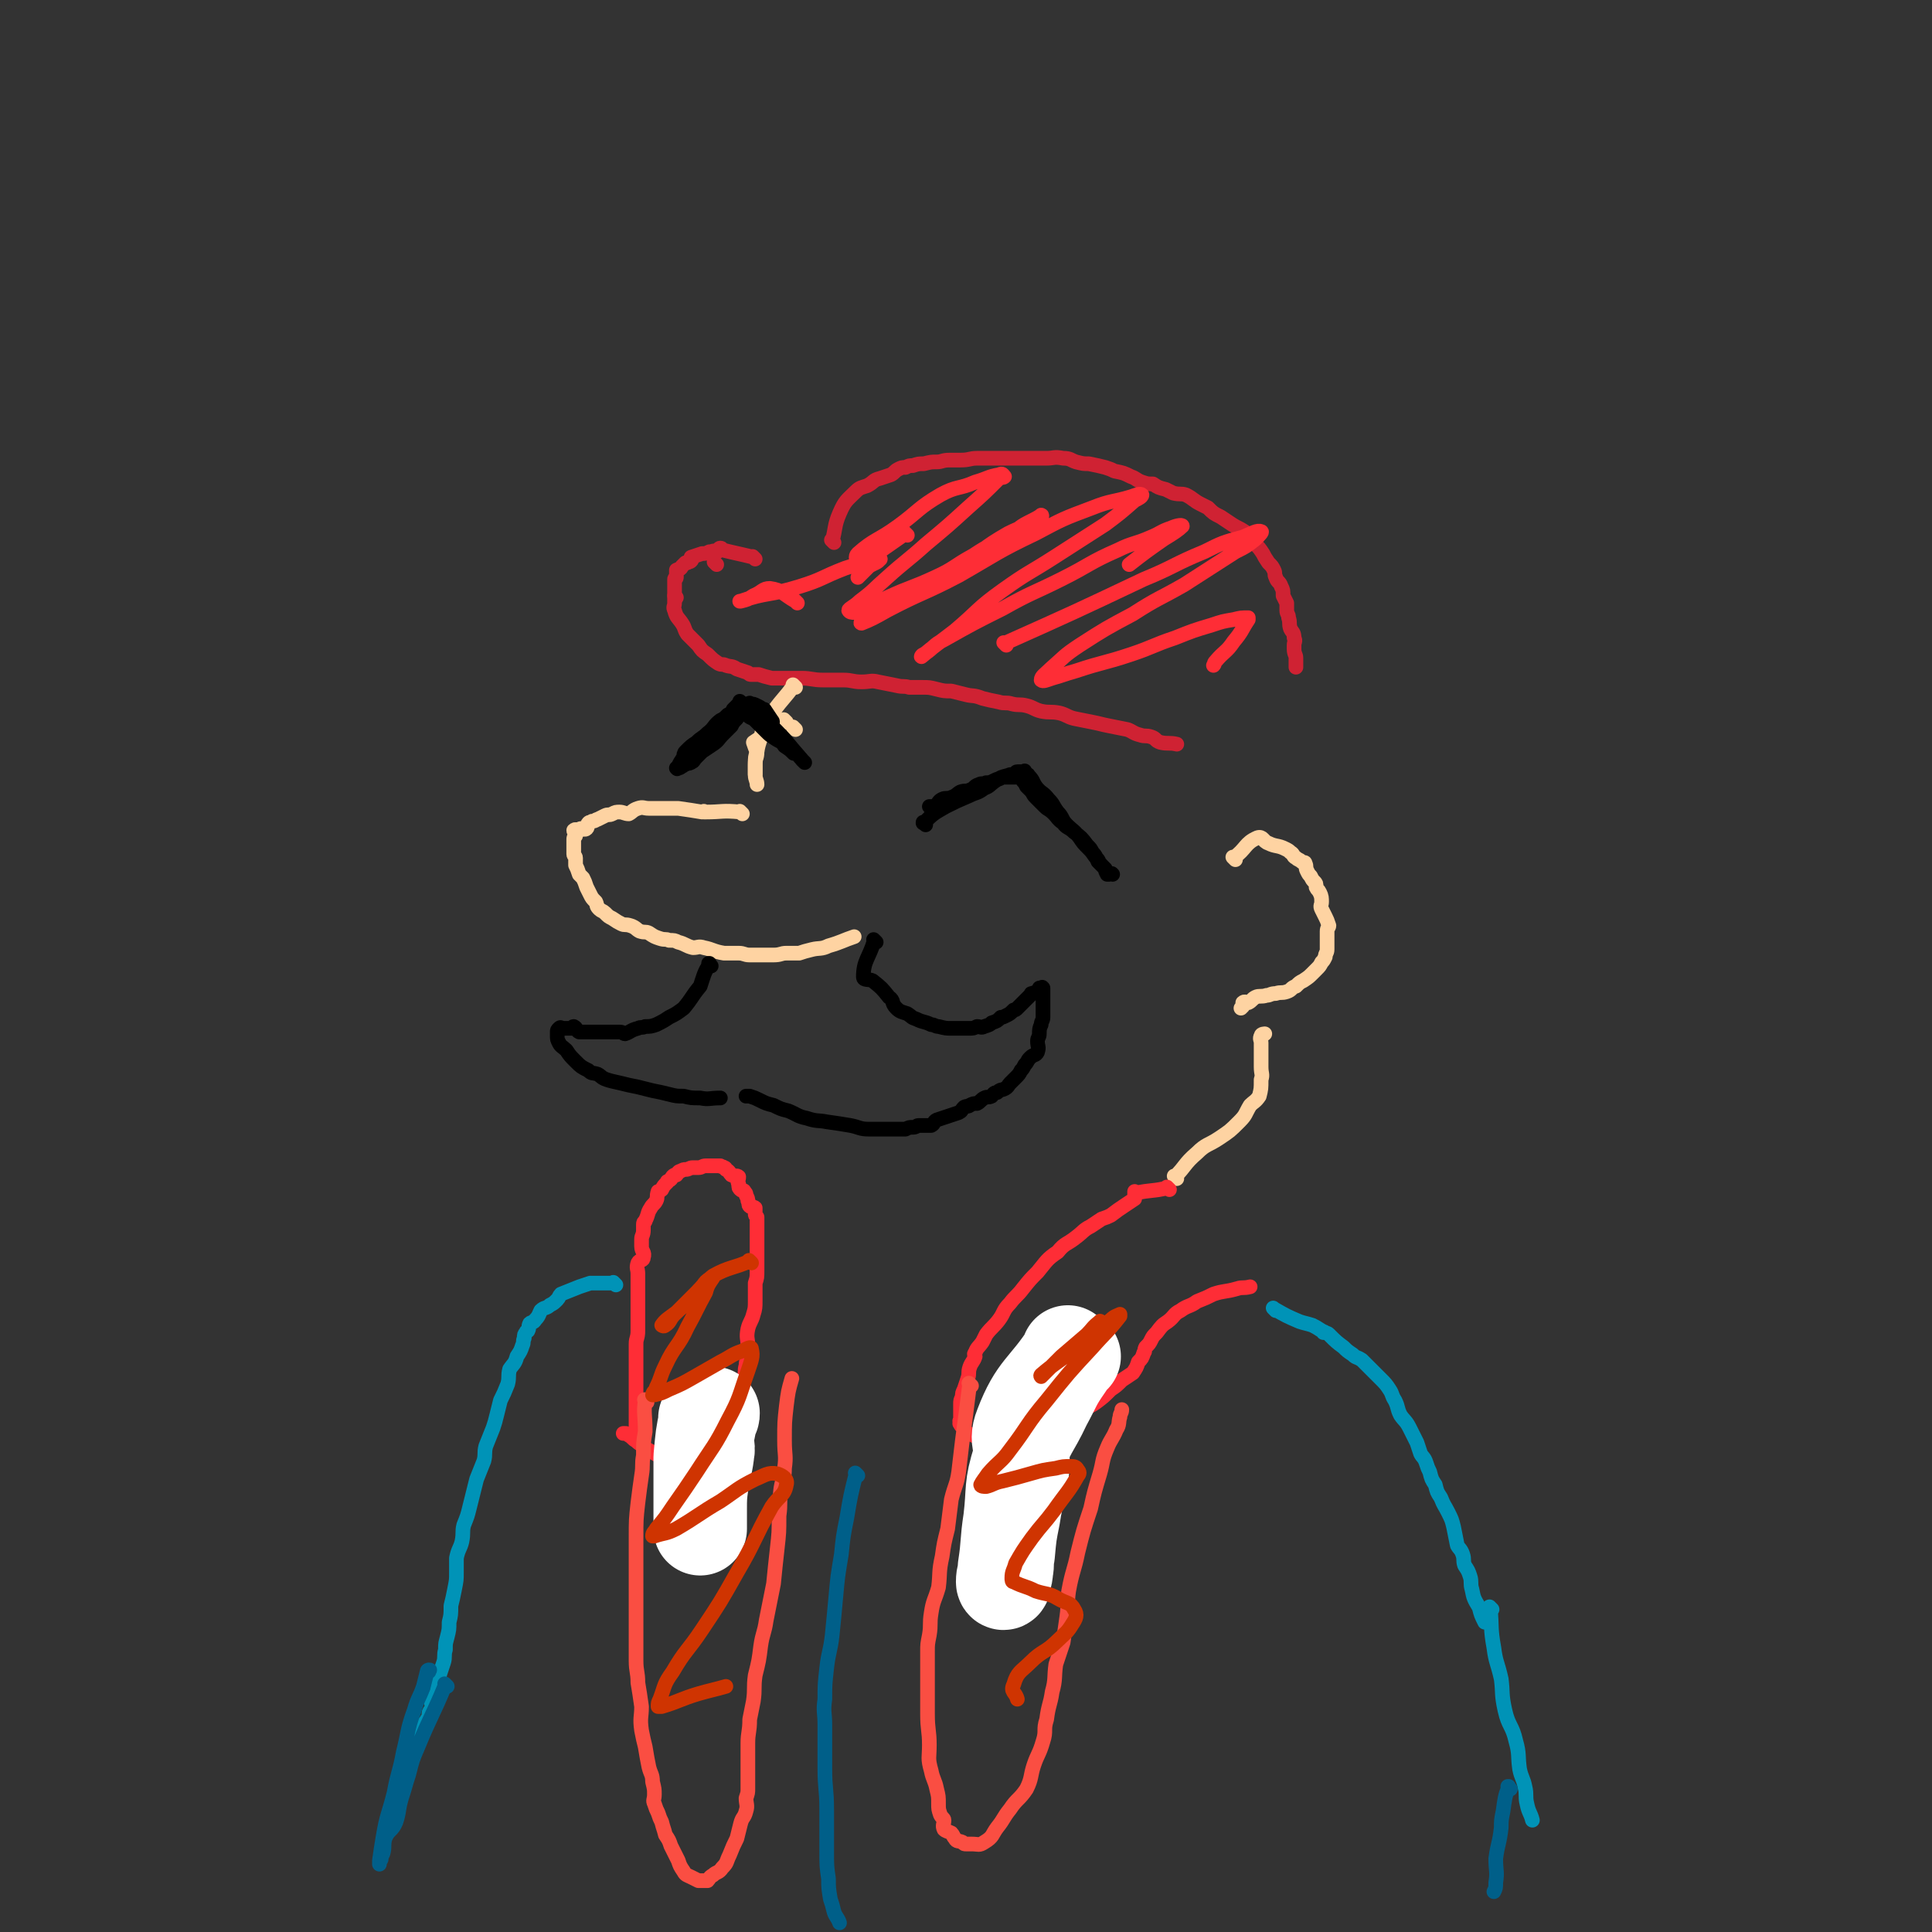 <svg viewBox='0 0 1054 1054' version='1.1' xmlns='http://www.w3.org/2000/svg' xmlns:xlink='http://www.w3.org/1999/xlink'><rect x="0" y="0" width="1054" height="1054" fill="#333333" stroke="none"/><g fill='none' stroke='#CF2233' stroke-width='8' stroke-linecap='round' stroke-linejoin='round'><path d='M369,326c-1,-1 -1,-1 -1,-1 '/><path d='M391,308c-1,-1 -1,-1 -1,-1 -1,-1 0,0 0,0 0,0 0,0 0,0 0,0 0,0 0,0 -1,-1 0,0 0,0 0,0 0,0 0,0 0,0 0,0 0,0 -1,-1 0,0 0,0 0,0 0,0 0,0 0,0 0,0 0,0 -1,-1 0,0 0,0 0,0 0,0 0,0 0,0 0,0 0,0 -1,-1 0,0 0,0 0,0 0,0 0,0 0,0 0,0 0,0 -1,-1 0,0 0,0 0,0 0,0 0,0 0,0 0,0 0,0 -1,-1 0,0 0,0 0,0 0,0 0,0 0,0 0,0 0,0 -1,-1 0,0 0,0 0,0 0,0 0,0 0,0 0,0 0,0 -1,-1 0,0 0,0 0,0 0,0 0,0 '/><path d='M412,305c-1,-1 -1,-1 -1,-1 -1,-1 0,0 0,0 0,0 0,0 0,0 0,0 0,0 0,0 -1,-1 0,0 0,0 0,0 0,0 0,0 0,0 0,0 0,0 -1,-1 0,0 0,0 -8,-2 -9,-2 -17,-4 0,0 0,0 0,0 0,0 0,-1 -1,-1 -1,0 -1,1 -2,2 0,0 0,0 0,0 1,0 0,0 0,0 -2,-1 -2,0 -4,0 0,0 0,0 0,0 -2,1 -2,1 -4,1 0,0 0,0 0,0 -3,1 -3,1 -6,2 0,1 1,1 0,2 -1,1 -1,0 -2,1 -1,0 -1,0 -1,0 -1,1 -1,1 -2,2 -1,2 -1,1 -3,2 0,1 0,1 0,1 0,1 0,2 0,3 0,1 -1,0 -1,1 0,2 0,2 0,4 0,3 0,3 0,5 0,2 0,2 0,4 0,2 -1,2 0,4 1,4 2,4 4,7 2,3 1,3 3,6 3,3 3,3 6,6 2,3 2,3 5,5 3,3 3,3 6,5 2,1 2,0 4,1 3,1 3,0 6,2 3,1 3,1 6,2 1,1 1,1 2,1 2,0 2,0 4,0 3,1 3,1 7,2 3,0 3,0 7,0 5,0 5,0 9,0 6,0 6,1 12,1 5,0 5,0 11,0 5,0 5,1 10,1 5,0 5,-1 9,0 5,1 5,1 10,2 4,1 4,0 7,1 3,0 3,0 7,0 4,0 4,0 8,1 4,1 4,1 8,1 4,1 4,1 8,2 4,1 4,0 9,2 4,1 4,1 9,2 3,1 4,0 7,1 4,1 4,0 8,1 4,1 4,2 8,3 5,1 5,0 10,1 4,1 4,2 8,3 5,1 5,1 10,2 5,1 4,1 9,2 5,1 5,1 10,2 3,1 3,2 7,3 3,1 3,0 6,1 3,1 2,2 5,3 4,1 5,0 9,1 '/><path d='M455,296c-1,-1 -1,-1 -1,-1 -1,-1 0,0 0,0 0,0 0,0 0,0 0,0 0,0 0,0 -1,-1 0,0 0,0 0,0 0,0 0,0 0,0 0,0 0,0 -1,-1 0,0 0,0 0,0 0,0 0,0 2,-7 1,-8 4,-15 3,-7 4,-7 9,-12 2,-2 3,-2 6,-3 4,-2 3,-3 7,-4 3,-1 3,-1 6,-2 2,-1 2,-2 4,-3 2,-1 2,-1 4,-1 2,-1 2,-1 4,-1 3,-1 3,-1 6,-1 4,-1 4,-1 7,-1 3,0 3,-1 7,-1 3,0 3,0 6,0 5,0 5,-1 9,-1 4,0 4,0 7,0 5,0 5,0 10,0 3,0 3,0 7,0 3,0 3,0 6,0 4,0 4,0 8,0 4,0 4,-1 9,0 4,0 4,1 7,2 4,1 4,1 7,1 5,1 5,1 9,2 3,1 3,1 5,2 5,1 5,1 9,3 3,1 3,2 6,3 3,1 3,1 6,1 3,2 3,2 7,3 2,1 2,1 4,2 4,1 4,0 7,1 4,2 4,3 8,5 2,1 2,1 4,2 3,3 3,3 7,5 3,2 3,2 6,4 3,2 4,2 7,4 3,3 3,4 6,7 2,2 2,2 4,5 1,2 1,2 3,5 2,2 2,2 3,4 1,2 0,2 1,4 1,3 2,2 3,5 1,2 1,2 1,5 1,2 1,2 2,4 0,2 0,2 0,4 0,2 1,2 1,4 1,3 0,3 1,6 1,2 2,2 2,5 1,2 0,2 0,4 0,1 0,1 0,2 0,3 1,3 1,5 0,1 0,1 0,3 0,1 0,1 0,2 '/></g>
<g fill='none' stroke='#FED3A2' stroke-width='8' stroke-linecap='round' stroke-linejoin='round'><path d='M674,469c-1,-1 -1,-1 -1,-1 -1,-1 0,0 0,0 0,0 0,0 0,0 0,0 0,0 0,0 -1,-1 0,0 0,0 0,0 0,0 0,0 0,0 0,0 0,0 -1,-1 0,0 0,0 0,0 0,0 0,0 0,0 0,0 0,0 -1,-1 0,0 0,0 0,0 0,0 0,0 0,0 0,0 0,0 -1,-1 0,0 0,0 0,0 0,0 0,0 0,0 0,0 0,0 -1,-1 0,0 0,0 0,0 0,0 0,0 7,-5 6,-8 13,-11 3,-1 3,2 6,3 4,2 5,1 9,3 0,0 0,0 0,0 2,1 2,1 3,2 2,1 1,2 3,3 1,1 2,1 3,2 1,1 2,0 2,1 1,2 0,2 1,4 1,2 1,2 2,3 1,2 1,2 2,3 1,1 1,1 1,3 1,2 1,1 2,3 1,2 1,3 1,5 0,2 -1,2 0,4 1,2 1,2 2,4 1,2 1,2 2,5 0,1 -1,1 -1,3 0,2 0,2 0,4 0,1 0,1 0,2 0,2 0,2 0,4 0,2 -1,2 -1,4 -1,2 -1,2 -2,3 -1,2 -1,2 -3,4 -1,1 -1,1 -2,2 -2,2 -2,2 -5,4 -2,1 -2,1 -4,3 -3,1 -2,2 -5,3 -3,1 -3,0 -6,1 -3,0 -3,1 -5,1 -3,1 -4,0 -6,1 -2,1 -2,2 -4,3 -1,0 -2,-1 -3,0 0,0 0,1 0,2 0,0 0,0 -1,1 '/><path d='M405,444c-1,-1 -1,-1 -1,-1 -1,-1 0,0 0,0 0,0 0,0 0,0 0,0 0,0 0,0 -1,-1 0,0 0,0 0,0 0,0 0,0 0,0 0,0 0,0 -1,-1 0,0 0,0 0,0 0,0 0,0 0,0 0,0 0,0 -10,-1 -10,0 -19,0 0,0 0,0 0,0 0,0 0,0 -1,0 0,-1 0,0 -1,0 0,0 0,0 0,0 -6,-1 -6,-1 -13,-2 -3,0 -3,0 -5,0 -2,0 -2,0 -5,0 -3,0 -3,0 -6,0 -3,0 -3,-1 -6,0 -3,1 -3,2 -5,3 -2,0 -3,-1 -5,-1 -2,0 -2,0 -4,1 -2,1 -2,0 -4,1 -2,1 -2,1 -4,2 -1,0 -1,1 -3,1 -1,1 -1,0 -2,1 -1,1 0,2 -1,3 -1,1 -2,0 -3,0 -1,0 0,1 -1,1 -1,0 -2,-1 -3,0 0,1 1,1 1,3 0,0 0,0 0,0 -1,1 -1,1 -1,2 0,2 0,2 0,4 0,2 0,2 0,4 0,1 1,1 1,2 0,2 0,2 0,4 1,2 1,2 2,5 1,1 1,1 2,2 1,2 1,2 2,5 1,2 1,2 2,4 1,2 1,2 3,4 1,2 0,2 2,4 1,1 2,1 3,2 2,2 2,2 4,3 3,2 3,2 5,3 2,1 2,0 5,1 3,1 3,2 5,3 3,1 3,0 5,1 3,2 3,2 6,3 3,1 3,0 5,1 3,0 3,0 5,1 4,1 4,2 8,3 3,0 3,-1 6,0 5,1 5,2 11,3 3,0 4,0 8,0 3,0 3,1 6,1 3,0 3,0 7,0 3,0 3,0 6,0 4,0 4,-1 7,-1 4,0 4,0 7,0 3,-1 3,-1 7,-2 4,-1 5,0 9,-2 7,-2 8,-3 14,-5 '/><path d='M434,398c-1,-1 -1,-1 -1,-1 -1,-1 0,0 0,0 0,0 0,0 0,0 0,0 0,0 0,0 -1,-1 0,0 0,0 '/><path d='M429,394c-1,-1 -1,-1 -1,-1 -1,-1 0,0 0,0 0,0 0,0 0,0 0,0 0,0 0,0 -1,-1 0,0 0,0 0,0 0,0 0,0 0,0 0,0 0,0 -1,-1 0,0 0,0 0,0 0,0 0,0 0,0 0,0 0,0 -1,-1 0,0 0,0 0,0 0,0 0,0 0,0 0,0 0,0 -1,-1 0,0 0,0 0,0 0,0 0,0 -8,6 -8,6 -17,12 0,0 0,0 0,0 1,3 1,3 2,5 0,0 0,0 0,0 0,4 -1,3 -1,7 0,3 0,3 0,5 0,0 0,0 0,0 0,1 0,0 0,0 '/><path d='M434,375c-1,-1 -1,-1 -1,-1 -1,-1 0,0 0,0 0,0 0,0 0,0 0,0 0,0 0,0 -1,-1 0,0 0,0 0,0 0,0 0,0 0,0 0,0 0,0 -1,-1 0,0 0,0 0,0 0,0 0,0 0,0 0,0 0,0 -1,-1 0,0 0,0 0,0 0,0 0,0 -5,7 -6,7 -11,14 -3,5 -3,5 -6,10 0,0 0,0 0,0 -1,6 -2,6 -3,12 -1,3 -1,3 -1,7 0,3 0,3 0,6 0,2 1,3 1,5 '/></g>
<g fill='none' stroke='#000000' stroke-width='8' stroke-linecap='round' stroke-linejoin='round'><path d='M478,514c-1,-1 -1,-1 -1,-1 -1,-1 0,0 0,0 0,0 0,0 0,0 0,0 0,0 0,0 -1,-1 0,0 0,0 0,0 0,0 0,0 0,0 0,0 0,0 -1,-1 0,0 0,0 0,0 0,0 0,0 0,0 0,0 0,0 -1,-1 0,0 0,0 -3,10 -6,11 -6,20 0,2 3,1 5,2 0,0 0,0 0,0 5,4 5,4 9,9 3,2 1,3 4,6 2,2 3,2 6,3 3,2 2,2 5,3 4,2 4,1 8,3 2,0 2,1 4,1 4,1 4,1 7,1 3,0 3,0 6,0 2,0 2,0 4,0 2,0 2,0 4,-1 2,0 2,1 4,0 3,-1 3,-1 4,-2 3,-1 3,-1 5,-3 1,0 1,0 3,-1 2,-1 2,-1 4,-3 1,0 1,0 2,-1 1,-1 1,-1 3,-3 0,0 0,0 1,-1 2,-2 2,-2 3,-3 1,-1 0,-1 1,-1 2,-1 2,0 3,-1 1,-1 1,-1 1,-2 0,0 0,0 0,0 1,0 1,0 2,0 0,0 0,0 0,0 0,0 0,0 0,0 -1,-1 0,0 0,0 0,1 0,1 0,2 0,1 0,1 0,2 0,1 0,1 0,1 0,2 0,2 0,4 0,2 0,2 0,4 0,2 0,2 0,3 0,2 -1,2 -1,4 -1,2 -1,3 -1,5 0,2 -1,2 -1,4 0,3 1,3 0,6 -1,2 -2,1 -4,3 -2,2 -1,2 -3,4 -1,2 -1,2 -2,3 -1,2 -1,2 -3,4 -1,1 -1,1 -3,3 -1,1 -1,2 -3,3 -2,1 -2,0 -4,2 -2,0 -2,1 -3,2 -2,1 -2,0 -4,1 -2,1 -2,2 -4,3 -2,0 -2,0 -4,1 -1,1 -1,0 -3,1 -2,2 -1,2 -3,3 -3,1 -3,1 -6,2 -3,1 -3,1 -6,2 -2,1 -1,2 -3,3 -3,0 -4,0 -7,0 -1,0 -1,1 -3,1 -2,0 -2,0 -4,1 -2,0 -2,0 -4,0 -2,0 -2,0 -4,0 -3,0 -3,0 -5,0 -3,0 -3,0 -7,0 -5,0 -5,-1 -10,-2 -6,-1 -6,-1 -13,-2 -5,-1 -5,0 -11,-2 -5,-1 -5,-2 -10,-4 -4,-1 -4,-1 -8,-3 -4,-1 -4,-1 -8,-3 -2,-1 -2,-1 -5,-2 -1,0 -1,0 -2,0 0,0 0,0 0,0 '/><path d='M388,527c-1,-1 -1,-1 -1,-1 -1,-1 0,0 0,0 0,0 0,0 0,0 0,0 0,0 0,0 -1,-1 0,0 0,0 0,0 0,0 0,0 0,0 0,0 0,0 -1,-1 0,0 0,0 0,0 0,0 0,0 0,0 0,-1 0,0 -3,5 -3,6 -5,12 0,0 0,0 0,0 -5,6 -4,6 -9,12 -4,3 -4,3 -8,5 -3,2 -3,2 -7,4 -3,1 -3,1 -6,1 -2,1 -2,0 -4,1 -4,1 -4,2 -7,3 -1,0 -1,-1 -3,-1 -3,0 -3,0 -6,0 -4,0 -4,0 -7,0 -2,0 -2,0 -3,0 -3,0 -3,0 -5,0 -1,0 -1,0 -1,0 -2,-1 -1,-2 -3,-3 -1,0 0,1 -1,1 -1,0 -1,0 -2,0 -1,0 -1,0 -2,0 0,0 0,0 0,0 -1,0 -1,0 -1,0 0,0 0,0 0,0 -1,0 -1,-1 -2,0 -1,1 -1,1 -1,2 0,0 0,0 0,0 0,1 0,1 0,2 0,2 0,2 1,4 1,2 2,2 4,4 2,3 2,3 5,6 3,3 3,3 7,5 2,2 2,1 5,2 2,1 2,2 5,3 3,1 4,1 8,2 4,1 4,1 9,2 4,1 4,1 8,2 5,1 5,1 9,2 4,1 4,1 8,1 4,1 4,1 9,1 5,1 5,0 11,0 0,0 0,0 0,0 '/><path d='M505,450c-1,-1 -1,-1 -1,-1 -1,-1 0,0 0,0 0,0 0,0 0,0 0,0 0,0 0,0 -1,-1 0,0 0,0 0,0 0,0 0,0 0,0 -1,0 0,0 5,-5 5,-5 12,-9 6,-3 6,-3 13,-6 4,-2 4,-1 8,-4 3,-1 3,-2 6,-4 3,-2 3,-2 7,-3 2,-1 2,0 4,-1 0,0 0,-1 1,-1 1,0 1,0 3,0 0,0 0,0 0,0 1,0 1,0 1,0 0,0 0,0 0,0 0,0 0,-1 0,0 -1,0 -1,1 0,1 1,1 2,0 2,1 3,3 2,3 4,6 3,4 4,3 7,7 3,3 2,3 5,7 3,3 2,4 5,7 3,3 4,3 7,7 2,3 2,3 5,6 3,3 2,3 5,6 1,2 1,2 3,4 1,1 1,1 1,1 1,2 1,2 2,3 0,0 0,0 0,0 0,0 -1,0 0,0 0,-1 1,0 2,0 0,0 0,0 0,0 0,0 0,0 0,0 -1,-1 0,0 0,0 0,0 0,0 0,0 0,0 0,0 0,0 -1,-1 -2,0 -3,0 0,0 0,0 0,0 1,0 0,0 0,0 -1,-2 -1,-2 -1,-3 0,0 0,0 0,0 -2,-2 -2,-2 -4,-4 -1,-2 -1,-3 -3,-5 -1,-2 -1,-2 -3,-4 -3,-4 -3,-4 -7,-7 -3,-3 -4,-2 -6,-5 -3,-2 -3,-3 -5,-5 -3,-3 -3,-2 -5,-4 -3,-3 -3,-3 -5,-5 -2,-2 -1,-2 -3,-4 -1,-1 -1,-1 -2,-2 -1,-2 -1,-2 -2,-3 -1,-1 0,-2 -1,-2 -1,-1 -1,0 -3,0 0,0 0,0 0,0 0,0 0,0 0,0 -1,0 -1,0 -1,0 -1,0 -1,0 -1,0 -1,0 -1,0 -2,0 -1,0 -1,0 -2,0 -1,0 -1,0 -3,1 -1,0 -1,0 -3,1 -2,1 -2,1 -4,1 -2,1 -2,0 -4,1 -3,1 -2,2 -5,3 -2,1 -2,0 -5,1 -2,1 -2,2 -5,3 -2,1 -3,0 -5,1 -2,1 -2,2 -3,3 -1,1 -2,1 -3,1 -1,0 -1,0 -1,0 '/><path d='M439,416c-1,-1 -1,-1 -1,-1 -1,-1 0,0 0,0 0,0 0,0 0,0 0,0 0,0 0,0 -1,-1 0,0 0,0 0,0 0,0 0,0 0,0 0,0 0,0 -1,-1 0,0 0,0 0,0 0,0 0,0 0,0 0,0 0,0 -1,-1 0,0 0,0 -8,-9 -8,-10 -17,-19 0,0 0,0 0,0 0,-2 1,-2 0,-3 -2,-3 -2,-3 -4,-6 0,0 0,0 0,0 0,1 0,0 -1,0 -1,-1 -1,-1 -3,-2 0,0 0,0 0,0 0,0 0,0 0,0 -2,-1 -2,-1 -4,-1 0,0 0,0 0,0 0,0 0,-1 0,0 -2,0 -2,0 -3,1 0,1 1,2 0,3 -1,1 -2,0 -3,2 -1,0 0,1 -1,2 -2,2 -2,2 -3,4 -3,3 -3,3 -5,5 -2,2 -2,3 -5,5 -3,2 -3,2 -6,4 -2,2 -2,2 -3,3 -2,2 -1,2 -3,3 -2,1 -2,0 -3,1 -1,0 -1,1 -2,1 -1,1 -1,1 -3,1 0,0 0,0 0,0 1,1 0,0 0,0 0,0 0,0 0,0 0,0 0,0 0,0 1,0 1,0 1,-1 0,0 0,0 0,0 1,-2 1,-2 3,-5 0,-1 0,-2 1,-3 3,-3 3,-3 6,-5 3,-3 3,-2 6,-5 4,-3 3,-4 7,-7 2,-1 2,-1 4,-3 2,-1 2,-1 3,-3 1,-1 1,-1 3,-3 0,0 0,0 0,0 0,0 1,0 1,-1 0,0 0,0 0,0 0,0 0,0 0,0 0,0 0,0 0,0 -1,-1 0,0 0,0 0,0 0,0 0,0 1,1 1,1 3,1 0,0 0,0 0,0 0,3 -1,3 1,6 1,2 2,1 4,3 3,3 3,3 6,6 2,2 2,2 5,4 3,2 3,1 5,4 3,2 3,2 5,4 1,0 0,0 0,0 '/></g>
<g fill='none' stroke='#FED3A2' stroke-width='8' stroke-linecap='round' stroke-linejoin='round'><path d='M642,643c-1,-1 -1,-1 -1,-1 -1,-1 0,0 0,0 0,0 0,0 0,0 0,0 0,0 0,0 -1,-1 0,0 0,0 0,0 0,0 0,0 0,0 0,0 0,0 -1,-1 0,0 0,0 6,-6 5,-7 12,-13 5,-5 6,-4 12,-8 6,-4 6,-4 11,-9 4,-4 3,-4 6,-9 2,-2 3,-2 5,-5 1,-4 1,-4 1,-9 1,-3 0,-3 0,-7 0,-4 0,-4 0,-8 0,-3 0,-3 0,-5 0,-2 -1,-2 0,-4 0,-1 2,-1 2,-1 '/></g>
<g fill='none' stroke='#FE2D36' stroke-width='8' stroke-linecap='round' stroke-linejoin='round'><path d='M495,292c-1,-1 -1,-1 -1,-1 -1,-1 0,0 0,0 0,0 0,0 0,0 -10,7 -10,7 -20,14 0,0 0,0 0,0 -1,1 -1,1 -2,2 -2,1 -2,1 -5,1 0,0 0,0 0,0 1,-3 -1,-4 1,-6 9,-8 11,-7 22,-15 11,-8 11,-10 23,-17 9,-5 10,-3 19,-7 7,-2 7,-3 13,-4 2,-1 2,0 3,1 0,0 0,0 0,0 -1,1 -1,0 -3,1 -8,8 -8,8 -17,16 -11,10 -11,10 -23,20 -10,9 -11,9 -21,18 -8,7 -7,7 -15,13 -3,3 -6,4 -6,5 1,2 5,1 8,0 7,-2 7,-4 13,-7 13,-6 13,-5 26,-11 11,-5 10,-6 21,-12 9,-6 9,-5 19,-11 6,-3 5,-4 11,-7 4,-2 6,-3 7,-4 1,0 0,2 -2,3 -8,4 -8,3 -16,7 -14,8 -13,9 -26,18 -12,7 -13,7 -25,14 -10,6 -10,6 -20,11 -3,2 -4,2 -7,4 -2,1 -3,2 -2,2 5,-2 7,-3 14,-7 19,-10 20,-9 39,-19 21,-12 21,-13 42,-23 15,-8 15,-8 31,-14 10,-4 11,-3 21,-6 3,-1 5,-2 6,-1 0,1 -2,2 -4,3 -8,7 -8,7 -16,13 -14,9 -14,9 -28,18 -14,9 -14,8 -28,18 -14,10 -13,11 -26,22 -9,7 -11,8 -18,14 -1,1 0,-1 1,-1 6,-4 5,-5 11,-8 16,-9 16,-9 32,-17 16,-9 16,-8 32,-16 16,-8 15,-9 31,-16 8,-4 9,-3 18,-7 5,-2 5,-3 11,-5 2,-1 6,-2 6,-1 -2,2 -5,4 -10,7 -10,7 -10,7 -19,14 '/><path d='M549,352c-1,-1 -1,-1 -1,-1 -1,-1 0,0 0,0 0,0 0,0 0,0 0,0 0,0 0,0 -1,-1 0,0 0,0 0,0 0,0 0,0 38,-17 38,-17 76,-35 17,-7 16,-8 33,-15 10,-5 10,-5 21,-8 5,-2 8,-4 10,-3 1,0 -1,2 -3,4 -5,4 -5,4 -11,7 -14,9 -14,9 -28,18 -14,8 -14,7 -28,16 -15,8 -15,8 -29,17 -9,6 -8,6 -16,13 -3,3 -5,4 -5,6 1,1 3,0 6,-1 7,-2 6,-2 13,-4 15,-5 15,-4 30,-9 12,-4 12,-5 24,-9 10,-4 10,-4 20,-7 6,-2 6,-2 12,-3 4,-1 4,-1 8,-1 0,0 0,1 0,1 0,0 0,0 0,0 -4,6 -3,6 -8,12 -4,6 -5,5 -10,11 -1,1 0,1 -1,2 '/><path d='M435,329c-1,-1 -1,-1 -1,-1 -1,-1 0,0 0,0 0,0 0,0 0,0 0,0 0,0 0,0 -1,-1 0,0 0,0 0,0 0,0 0,0 0,0 0,0 0,0 -1,-1 0,0 0,0 0,0 0,0 0,0 0,0 0,0 0,0 -1,-1 0,0 0,0 0,0 0,0 0,0 0,0 0,0 0,0 -1,-1 0,0 0,0 0,0 0,0 0,0 0,0 0,0 0,0 -7,-4 -7,-6 -14,-7 -4,0 -4,2 -9,4 0,0 0,0 0,0 -3,2 -3,2 -7,3 0,0 0,0 0,0 0,0 -1,0 0,0 14,-5 16,-3 32,-8 13,-4 12,-5 25,-10 9,-3 9,-2 17,-4 1,-1 3,-1 2,-1 -1,2 -3,2 -6,4 -3,3 -3,3 -6,6 '/><path d='M638,649c-1,-1 -1,-1 -1,-1 -1,-1 0,0 0,0 0,0 0,0 0,0 0,0 0,0 0,0 -1,-1 0,0 0,0 0,0 0,0 0,0 0,0 0,0 0,0 -1,-1 0,0 0,0 0,0 0,0 0,0 0,0 0,0 0,0 -1,-1 0,0 0,0 0,0 0,0 0,0 0,0 0,0 0,0 -1,-1 0,0 0,0 0,0 0,0 0,0 0,0 0,0 0,0 -1,-1 0,0 0,0 0,0 0,0 0,0 0,0 0,0 0,0 -1,-1 0,0 0,0 0,0 0,0 0,0 0,0 0,0 0,0 -1,-1 0,0 0,0 0,0 0,0 0,0 0,0 0,0 0,0 -1,-1 0,0 0,0 0,0 0,0 0,0 0,0 0,0 0,0 -1,-1 0,0 0,0 0,0 0,0 0,0 0,0 0,0 0,0 -1,-1 0,0 0,0 0,0 0,0 0,0 0,0 0,0 0,0 -1,-1 0,0 0,0 0,0 0,0 0,0 0,0 0,0 0,0 -1,-1 0,0 0,0 0,0 0,0 0,0 0,0 0,0 0,0 -1,-1 0,0 0,0 0,0 0,0 0,0 0,0 0,0 0,0 -1,-1 0,0 0,0 0,0 0,0 0,0 0,0 0,0 0,0 -1,-1 0,0 0,0 -8,2 -9,1 -18,3 0,0 0,0 0,0 1,0 0,0 0,-1 0,0 0,1 0,1 0,0 0,0 0,0 0,1 0,1 0,3 0,0 0,0 0,0 -3,2 -3,2 -6,4 -3,2 -3,2 -7,5 -2,1 -2,1 -5,2 -3,2 -3,2 -6,4 -4,2 -4,3 -8,6 -5,4 -6,3 -10,8 -6,4 -6,5 -11,11 -4,4 -4,4 -8,9 -3,4 -4,4 -7,8 -4,4 -3,5 -6,9 -3,4 -4,4 -7,8 -1,2 -1,2 -2,4 -2,3 -3,3 -4,6 -1,1 0,1 0,2 -1,3 -2,3 -3,6 -1,3 0,3 -1,6 -1,3 -1,3 -2,6 -1,2 -1,2 -1,4 -1,2 -1,2 -1,4 0,2 0,2 0,4 0,0 0,0 0,0 0,1 0,1 0,3 0,0 0,0 0,1 0,0 0,0 0,0 0,1 0,1 0,2 0,0 0,0 0,0 0,0 0,-1 0,-1 -1,0 0,1 0,2 0,0 0,0 0,0 0,0 0,0 0,0 -1,-1 0,0 0,0 0,0 0,1 1,1 1,2 1,2 2,4 2,1 3,0 4,1 4,2 3,3 7,4 1,1 1,0 3,0 1,0 1,1 3,1 1,0 1,0 2,0 1,0 1,0 3,0 1,0 1,0 1,0 3,0 3,0 5,0 3,0 3,0 6,-1 4,-2 4,-3 9,-5 3,-2 3,-2 7,-4 6,-4 6,-4 12,-8 4,-3 5,-2 9,-5 4,-3 4,-3 8,-7 3,-2 3,-2 6,-5 3,-2 3,-2 6,-4 2,-3 2,-3 3,-6 2,-2 2,-2 3,-5 1,-1 0,-1 1,-3 2,-2 2,-2 3,-4 1,-2 1,-2 3,-4 3,-4 3,-4 6,-6 4,-3 3,-4 7,-6 4,-3 5,-2 9,-5 5,-2 5,-2 9,-4 6,-2 6,-1 13,-3 3,-1 3,0 7,-1 '/><path d='M348,782c-1,-1 -1,-1 -1,-1 -1,-1 0,0 0,0 0,0 0,0 0,0 0,0 0,0 0,0 -1,-1 0,0 0,0 0,0 0,0 0,0 0,0 0,0 0,0 -1,-1 0,0 0,0 0,0 0,0 0,0 0,-8 0,-8 0,-16 0,-5 0,-5 0,-10 0,-7 0,-7 0,-14 0,-4 0,-4 0,-8 0,-3 1,-3 1,-7 0,-3 0,-3 0,-6 0,-5 0,-5 0,-9 0,-2 0,-2 0,-4 0,-3 0,-3 0,-5 0,-1 0,-1 0,-2 0,-2 0,-2 0,-5 0,-3 -1,-3 0,-6 1,-2 3,-1 3,-3 1,-3 -1,-3 -1,-6 0,-2 0,-2 0,-4 0,-2 1,-2 1,-5 0,-2 0,-2 0,-3 0,-2 1,-1 1,-2 2,-4 1,-4 3,-7 1,-2 2,-2 3,-4 1,-2 0,-2 1,-5 0,0 1,0 2,-1 1,-2 1,-2 3,-4 0,-1 0,0 1,-1 2,-1 1,-2 3,-3 0,0 1,0 1,0 1,-1 1,-2 2,-2 2,-1 2,-1 3,-1 2,0 2,-1 4,-1 1,0 1,0 3,0 2,0 2,-1 4,-1 2,0 2,0 4,0 1,0 1,0 2,0 0,0 0,0 0,0 1,0 1,0 2,0 0,0 0,0 0,0 1,1 1,0 2,1 1,0 1,1 1,1 2,1 2,2 3,3 2,1 3,0 4,1 0,2 -1,2 0,4 0,2 0,2 1,3 1,1 2,0 2,1 1,1 1,1 1,2 1,2 1,2 1,3 1,2 0,2 1,3 1,1 2,0 3,1 0,1 0,2 0,3 0,1 0,1 1,2 0,1 0,1 0,2 0,2 0,2 0,4 0,3 0,3 0,5 0,3 0,3 0,6 0,3 0,3 0,6 0,3 0,3 0,6 0,4 0,4 -1,7 0,5 0,5 0,10 0,3 0,4 -1,7 -1,4 -2,4 -3,8 -1,5 0,5 0,9 0,3 0,3 0,5 0,3 -1,3 -1,6 -1,3 0,3 -1,6 -1,3 -2,3 -3,6 -1,4 0,5 -1,9 -1,3 -1,3 -3,7 -1,3 -1,3 -1,7 0,3 0,3 0,6 0,4 1,5 1,8 '/><path d='M400,783c-1,-1 -1,-1 -1,-1 -1,-1 0,0 0,0 0,0 0,0 0,0 0,0 0,0 0,0 -1,-1 0,0 0,0 0,0 0,0 0,0 0,0 0,0 0,0 -1,-1 0,0 0,0 0,0 0,0 0,0 0,0 0,0 0,0 -1,-1 0,0 0,0 -6,6 -6,6 -12,12 0,0 0,0 0,0 -3,3 -3,3 -7,6 0,0 0,0 0,0 -3,2 -3,2 -7,3 0,0 0,0 0,0 0,0 0,0 0,0 -2,-1 -3,-1 -5,-1 0,0 0,0 0,0 -5,-4 -4,-4 -9,-8 -3,-2 -4,-2 -7,-4 -2,-2 -3,-2 -5,-4 -2,-1 -2,-2 -4,-3 -1,-1 -1,-1 -2,-1 -1,0 -1,0 -1,0 '/></g>
<g fill='none' stroke='#0093B7' stroke-width='8' stroke-linecap='round' stroke-linejoin='round'><path d='M696,715c-1,-1 -1,-1 -1,-1 -1,-1 0,0 0,0 0,0 0,0 0,0 0,0 0,0 0,0 -1,-1 0,0 0,0 0,0 0,0 0,0 0,0 0,0 0,0 -1,-1 0,0 0,0 0,0 0,0 0,0 7,4 7,4 14,7 3,1 4,1 7,2 4,2 3,2 7,4 0,0 0,0 0,0 0,0 -1,-1 -1,0 1,0 2,0 3,1 0,0 0,0 0,0 4,4 4,4 8,7 2,2 2,2 5,4 2,2 2,1 5,3 3,3 3,3 5,5 3,3 3,3 5,5 3,3 3,3 5,6 2,3 1,3 3,6 2,4 1,4 3,8 2,3 3,3 5,7 2,4 2,4 4,8 1,3 1,3 2,6 1,2 2,2 3,5 1,3 1,3 2,5 1,4 1,4 3,7 1,4 1,4 3,7 2,5 2,4 4,8 2,4 2,4 3,8 1,5 1,5 2,10 1,2 2,2 3,5 1,3 0,3 1,6 2,3 2,3 3,6 1,3 0,4 1,7 1,5 1,5 4,10 1,4 1,4 3,8 '/><path d='M336,701c-1,-1 -1,-1 -1,-1 -1,-1 0,0 0,0 0,0 0,0 0,0 0,0 0,0 0,0 -1,-1 0,0 0,0 0,0 0,0 0,0 0,0 0,0 0,0 -1,-1 0,0 0,0 0,0 0,0 0,0 0,0 0,0 0,0 -1,-1 0,0 0,0 0,0 0,0 0,0 0,0 0,0 0,0 -1,-1 0,0 0,0 0,0 0,0 0,0 -6,0 -6,0 -13,0 0,0 0,0 0,0 -3,1 -3,1 -6,2 -5,2 -5,2 -10,4 -1,1 -1,2 -2,3 -2,2 -2,2 -4,3 -2,2 -3,1 -5,3 -1,2 -1,3 -3,5 -1,2 -2,1 -3,2 -1,2 0,2 -1,4 0,0 -1,0 -1,1 -1,1 -1,1 -1,3 -1,2 0,2 -1,4 -1,3 -1,3 -3,6 -1,4 -2,4 -4,7 -1,4 0,4 -1,8 -2,5 -2,5 -4,9 -1,4 -1,4 -2,8 -1,4 -1,4 -2,7 -2,5 -2,5 -4,10 -1,4 0,4 -1,8 -2,5 -2,5 -4,10 -1,4 -1,4 -2,8 -1,4 -1,4 -2,8 -1,4 -1,4 -3,9 -1,4 0,4 -1,9 -1,4 -2,4 -3,9 0,3 0,4 0,8 0,4 0,4 -1,9 -1,5 -1,5 -2,9 0,5 0,5 -1,9 0,4 0,4 -1,8 -1,4 -1,3 -1,7 -1,3 0,4 -1,7 -1,3 -1,3 -2,6 -1,4 -1,4 -1,7 -1,2 0,2 -1,4 -1,2 -2,2 -3,4 0,1 1,1 1,3 0,1 -1,1 -1,2 -1,1 -1,1 -1,3 0,1 0,2 -1,2 -1,2 -2,2 -3,4 0,1 1,1 0,3 0,1 -1,0 -1,1 -1,2 -1,2 -2,4 -1,2 -1,2 -2,4 -1,3 -1,2 -2,5 -1,1 0,1 -1,2 0,3 -1,3 -1,5 -1,2 0,2 0,3 0,1 0,1 -1,2 0,1 0,2 0,3 '/><path d='M814,878c-1,-1 -1,-1 -1,-1 -1,-1 0,0 0,0 0,0 0,0 0,0 0,0 0,0 0,0 -1,-1 0,0 0,0 0,0 0,0 0,0 0,0 0,0 0,0 -1,-1 0,0 0,0 0,0 0,0 0,0 1,11 0,11 2,22 1,8 2,8 4,17 1,8 0,8 2,17 2,9 4,8 6,17 2,7 1,8 2,15 1,5 2,5 3,10 1,4 0,5 1,9 1,5 2,5 3,9 0,0 0,0 0,0 '/></g>
<g fill='none' stroke='#005F89' stroke-width='8' stroke-linecap='round' stroke-linejoin='round'><path d='M244,920c-1,-1 -1,-1 -1,-1 -1,-1 0,0 0,0 0,0 0,0 0,0 -7,17 -8,17 -15,34 -3,7 -3,7 -5,15 -2,6 -2,7 -4,13 -2,7 -1,7 -3,13 -2,5 -4,4 -6,9 -1,4 0,4 -1,8 -1,2 -1,2 -1,3 0,1 -1,1 -1,2 0,1 0,1 0,1 0,0 0,0 0,0 0,-1 0,-1 0,-2 1,-7 1,-7 2,-13 2,-12 3,-12 6,-24 2,-11 3,-11 5,-22 3,-12 2,-12 6,-23 2,-7 3,-7 5,-13 1,-4 1,-4 2,-8 0,-1 1,-1 1,-1 1,0 0,0 0,1 '/><path d='M824,976c-1,-1 -1,-1 -1,-1 -1,-1 0,0 0,0 0,0 0,0 0,0 0,0 0,-1 0,0 -2,5 -2,6 -3,13 -1,5 -1,5 -1,9 0,0 0,0 0,0 -1,9 -2,9 -3,17 0,7 1,7 0,13 0,3 0,3 -1,5 '/><path d='M468,805c-1,-1 -1,-1 -1,-1 -1,-1 0,0 0,0 0,0 0,0 0,0 0,0 0,0 0,0 -1,-1 0,0 0,0 0,0 0,0 0,0 -3,12 -3,12 -5,24 -2,10 -2,10 -3,20 -2,12 -2,12 -3,23 -1,11 -1,11 -2,21 -1,9 -2,9 -3,18 -1,9 -1,9 -1,17 -1,7 0,7 0,14 0,6 0,6 0,12 0,6 0,6 0,12 0,11 1,11 1,22 0,12 0,12 0,23 0,8 0,8 1,15 0,5 0,5 1,11 1,3 1,3 2,7 1,3 2,3 3,6 '/></g>
<g fill='none' stroke='#FA4E42' stroke-width='8' stroke-linecap='round' stroke-linejoin='round'><path d='M353,765c-1,-1 -1,-1 -1,-1 -1,-1 0,0 0,0 0,0 0,0 0,0 0,0 0,-1 0,0 -1,7 0,8 0,17 0,0 0,0 0,0 -1,6 -1,6 -1,13 -1,5 0,5 -1,11 -1,7 -1,7 -2,15 -1,9 -1,9 -1,19 0,9 0,9 0,18 0,9 0,9 0,18 0,5 0,5 0,10 0,4 0,4 0,8 0,3 0,3 0,6 0,3 0,3 0,7 0,6 1,6 1,12 1,6 1,6 2,13 0,6 -1,6 0,13 1,5 1,5 2,9 1,6 1,6 2,11 1,4 2,4 2,8 1,4 1,4 1,7 0,3 -1,3 0,5 1,3 1,3 2,5 1,3 1,3 2,5 1,4 1,3 2,7 2,3 2,3 3,6 2,4 2,4 4,8 1,3 1,3 3,6 1,2 2,2 4,3 2,1 2,1 4,2 2,0 2,0 3,0 1,0 1,0 2,0 1,-1 1,-2 3,-3 2,-2 3,-1 5,-4 3,-3 2,-3 4,-7 2,-5 2,-5 4,-9 1,-4 1,-4 2,-8 1,-4 2,-3 3,-7 1,-3 0,-4 0,-7 1,-3 1,-3 1,-5 0,-4 0,-4 0,-8 0,-4 0,-4 0,-8 0,-5 0,-5 0,-9 0,-6 1,-6 1,-13 1,-5 1,-5 2,-10 1,-7 0,-7 1,-14 2,-8 2,-8 3,-16 1,-7 2,-7 3,-14 2,-10 2,-10 4,-20 1,-10 1,-10 2,-19 1,-9 1,-9 1,-18 1,-7 0,-7 1,-15 1,-6 2,-5 2,-11 1,-7 0,-7 0,-15 0,-10 0,-10 1,-19 1,-8 1,-8 3,-15 '/><path d='M530,756c-1,-1 -1,-1 -1,-1 -1,-1 0,0 0,0 0,0 0,0 0,0 0,0 0,0 0,0 -1,-1 0,0 0,0 0,0 0,0 0,0 -2,16 -2,16 -4,31 -1,8 -1,9 -2,17 -1,7 -2,7 -4,15 -1,8 -1,8 -2,16 -2,8 -2,8 -3,15 -2,9 -1,9 -2,17 -2,7 -3,7 -4,14 -1,6 0,6 -1,12 -1,5 -1,5 -1,9 0,4 0,4 0,8 0,3 0,3 0,6 0,3 0,3 0,7 0,7 0,7 0,13 0,9 1,9 1,17 0,7 -1,7 1,14 1,5 2,5 3,10 1,4 1,4 1,8 0,3 0,3 1,6 1,2 2,2 2,3 0,2 -1,3 0,5 1,1 2,1 4,2 1,1 1,2 2,3 1,2 2,1 4,2 1,1 1,1 2,1 1,0 1,0 3,0 4,0 4,1 7,-1 5,-3 4,-4 7,-8 4,-5 3,-5 7,-10 4,-6 5,-5 9,-11 3,-6 2,-7 4,-13 2,-6 3,-6 5,-13 2,-6 0,-6 2,-12 1,-8 2,-8 3,-15 2,-7 1,-8 2,-15 2,-6 2,-6 4,-12 1,-7 1,-7 2,-14 1,-7 0,-7 1,-14 2,-11 3,-11 5,-21 3,-12 3,-12 7,-24 2,-9 2,-9 5,-19 2,-7 1,-7 4,-14 2,-5 3,-5 5,-10 2,-3 1,-4 2,-7 0,-2 1,-2 1,-4 '/></g>
<g fill='none' stroke='#FFFFFF' stroke-width='51' stroke-linecap='round' stroke-linejoin='round'><path d='M386,775c-1,-1 -1,-1 -1,-1 -1,-1 0,0 0,0 0,0 0,0 0,0 0,0 0,-1 0,0 -2,9 -2,10 -3,21 0,6 0,6 0,11 0,5 0,5 0,9 0,4 0,4 0,8 0,3 0,3 0,6 0,2 0,2 0,3 0,1 0,1 0,2 0,0 0,0 0,0 0,0 0,0 0,0 0,0 0,0 0,0 0,-2 0,-2 0,-4 0,-3 0,-3 0,-6 0,-7 0,-8 1,-15 1,-8 2,-8 3,-16 1,-5 -1,-5 0,-10 1,-5 1,-5 2,-10 1,-1 1,-1 1,-2 '/><path d='M584,739c-1,-1 -1,-1 -1,-1 -1,-1 0,0 0,0 0,0 0,0 0,0 0,0 0,0 0,0 -1,-1 0,0 0,0 -13,20 -18,19 -26,40 -4,10 2,11 1,22 -1,14 -3,13 -5,27 -2,10 -2,10 -3,21 -1,4 0,4 -1,9 0,3 -1,3 -1,6 0,0 0,0 0,0 0,1 -1,1 -1,0 0,-4 1,-4 1,-8 2,-13 1,-13 3,-26 2,-17 0,-17 5,-33 5,-16 7,-15 14,-30 6,-11 5,-11 12,-21 1,-3 2,-3 4,-5 '/></g>
<g fill='none' stroke='#CF3401' stroke-width='8' stroke-linecap='round' stroke-linejoin='round'><path d='M410,689c-1,-1 -1,-1 -1,-1 -1,-1 0,0 0,0 0,0 0,0 0,0 0,0 0,0 0,0 -1,-1 0,0 0,0 -9,4 -11,3 -20,8 -5,4 -5,5 -9,9 -6,6 -6,6 -11,11 -4,3 -6,4 -8,7 0,0 1,1 2,0 3,-2 2,-3 5,-6 4,-4 5,-4 9,-9 3,-3 3,-3 6,-6 2,-3 2,-3 5,-5 1,0 1,0 1,0 -2,3 -3,4 -4,8 -5,9 -5,10 -10,19 -5,11 -7,10 -12,21 -3,6 -2,6 -5,12 0,2 -2,2 -2,4 0,0 1,0 1,0 4,-1 4,-1 8,-3 7,-3 7,-3 14,-7 7,-4 7,-4 14,-8 6,-3 6,-4 12,-6 2,-1 5,-3 5,-1 1,4 0,6 -2,12 -5,14 -4,14 -11,27 -7,14 -8,14 -17,28 -6,9 -6,9 -13,19 -4,6 -4,6 -9,12 -1,2 -2,2 -2,4 0,0 1,0 1,0 6,-2 6,-1 12,-4 12,-7 12,-8 24,-15 9,-6 9,-7 19,-12 5,-2 7,-4 12,-3 3,1 6,3 5,6 -1,6 -4,6 -8,12 -10,18 -9,19 -19,36 -9,16 -9,16 -19,31 -8,12 -9,11 -16,23 -5,7 -4,7 -7,15 -1,2 -1,2 -1,4 0,0 1,0 2,0 10,-3 10,-4 20,-7 7,-2 8,-2 15,-4 '/><path d='M601,722c-1,-1 -1,-2 -1,-1 -4,3 -4,4 -7,7 -7,6 -7,6 -14,12 -2,2 -2,2 -4,4 -3,3 -3,3 -7,7 0,0 0,0 0,0 1,0 -1,0 0,-1 7,-6 8,-6 17,-13 6,-5 6,-5 12,-10 5,-4 5,-4 9,-7 2,-2 3,-2 5,-3 0,0 0,1 0,1 -7,9 -8,9 -15,17 -13,14 -13,14 -25,29 -11,13 -10,14 -20,27 -5,7 -6,6 -12,13 -2,3 -3,4 -4,6 0,1 2,1 3,1 4,-1 4,-2 9,-3 8,-2 8,-2 15,-4 7,-2 7,-2 14,-3 4,-1 4,-1 8,-1 2,0 3,0 4,2 1,1 1,2 0,3 -5,9 -6,9 -13,19 -6,8 -6,7 -12,15 -5,7 -5,7 -9,14 -1,4 -2,4 -2,8 0,1 0,2 1,2 6,3 6,2 12,5 6,2 7,1 12,4 5,3 7,2 9,6 2,3 1,5 -1,8 -3,5 -4,5 -8,9 -7,7 -8,5 -15,12 -5,5 -7,5 -9,12 -2,4 1,4 2,8 '/></g>
</svg>